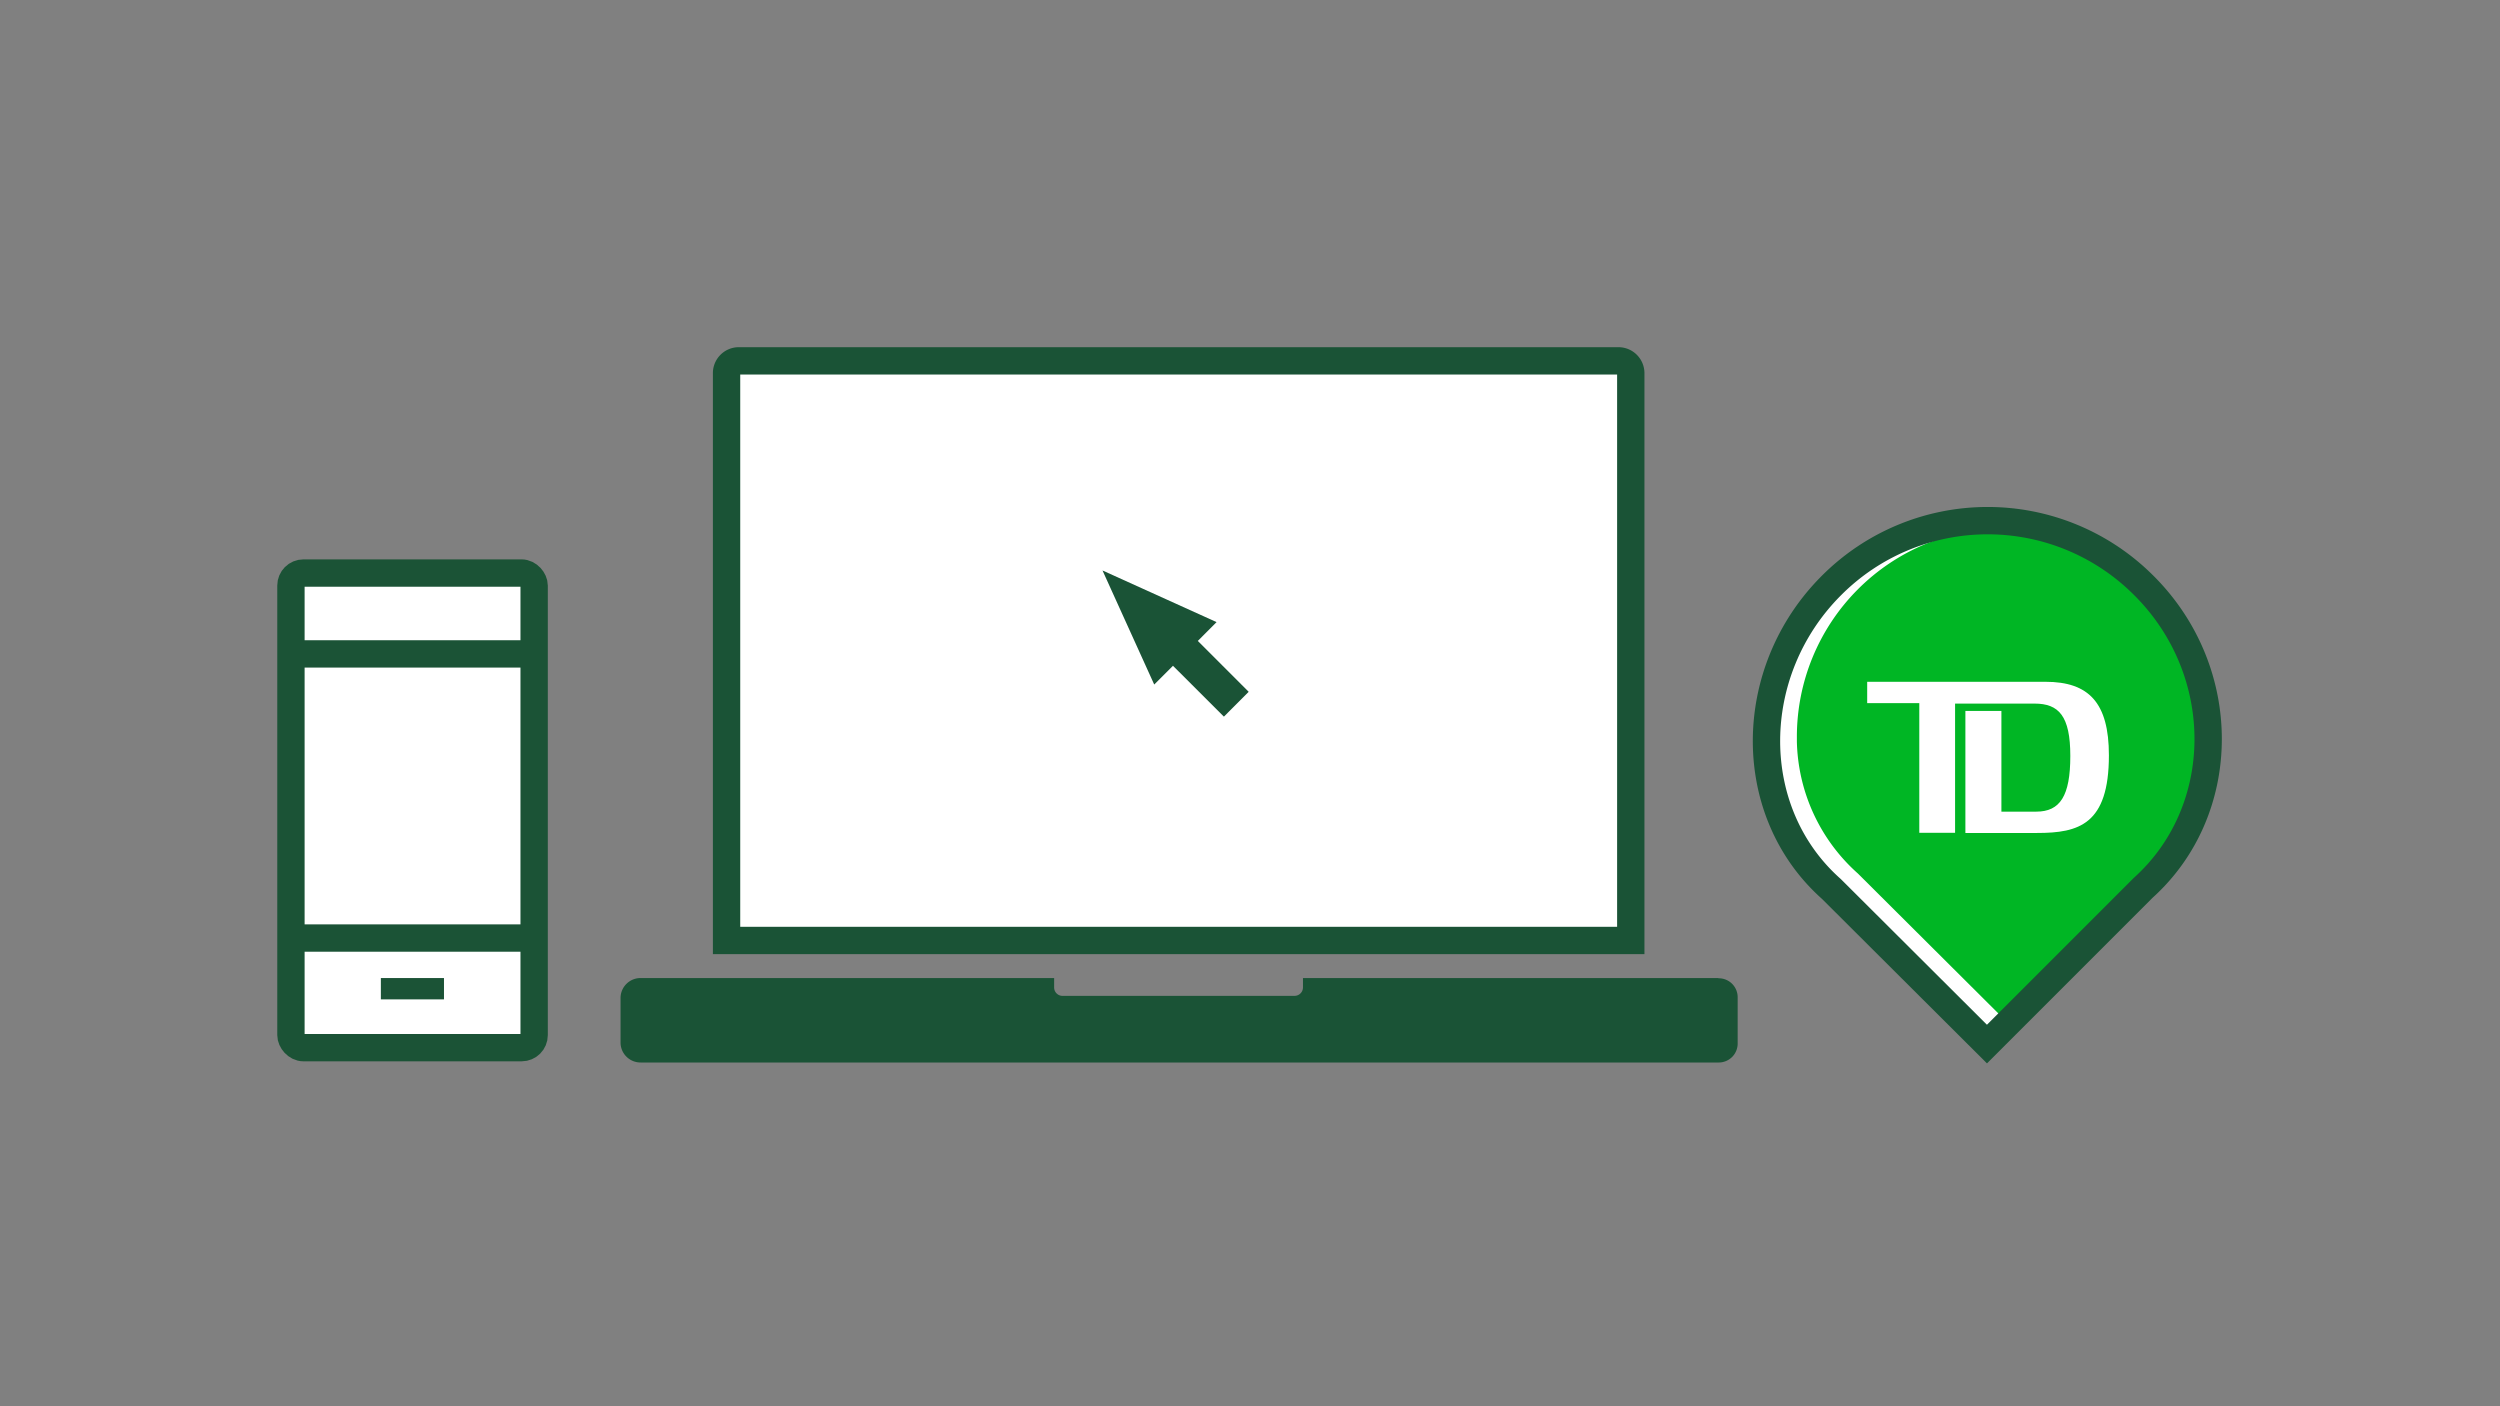 <svg xmlns="http://www.w3.org/2000/svg" viewBox="0 0 320 180"><rect x="0" y="0" width="320" height="180" fill="#808080" stroke="none"/><title>manyWaysToBank_smp_300X180</title><g id="FLT_ART_WORKS" data-name="FLT ART WORKS"><g id="FLT_ART_WORKS-2" data-name="FLT ART WORKS"><rect x="37.24" y="73.35" width="31.13" height="60.75" rx="1.6" style="fill:#fff"/><path d="M254.33,133.64l20-20c11-9.91,11.17-27.74,0-38.78a28.23,28.23,0,0,0-39.91.09c-11,11-11.16,28.93,0,38.84Z" style="fill:#fff"/><path d="M208.74,120.38H93V47.76a1.57,1.57,0,0,1,1.57-1.57h112.6a1.58,1.58,0,0,1,1.57,1.57Z" style="fill:#fff"/><path d="M208.74,120.38H93V47.76a1.57,1.57,0,0,1,1.57-1.57h112.6a1.58,1.58,0,0,1,1.57,1.57Z" style="fill:none;stroke:#1a5336;stroke-linecap:square;stroke-miterlimit:10;stroke-width:3.5px"/><path d="M219.9,125.19H166.78v1.21a1.08,1.08,0,0,1-1.06,1.07H136a1.07,1.07,0,0,1-1.07-1.07h0v-1.21H82a2.56,2.56,0,0,0-2.57,2.54v5.68A2.56,2.56,0,0,0,82,136H220a2.42,2.42,0,0,0,2.42-2.42v-5.94a2.42,2.42,0,0,0-2.42-2.42Z" style="fill:#1a5336"/><rect x="37.24" y="73.35" width="31.13" height="60.75" rx="1.6" style="fill:none;stroke:#1b5336;stroke-miterlimit:10;stroke-width:3.5px"/><line x1="37.24" y1="83.7" x2="68.35" y2="83.7" style="fill:none;stroke:#1b5336;stroke-miterlimit:10;stroke-width:3.5px"/><line x1="37.24" y1="120.07" x2="68.35" y2="120.07" style="fill:none;stroke:#1b5336;stroke-miterlimit:10;stroke-width:3.5px"/><rect x="48.75" y="125.19" width="8.08" height="2.73" style="fill:#1b5336"/><path d="M256.62,67.59A26.72,26.72,0,0,0,230,94.39c0,.18,0,.36,0,.54a23.3,23.3,0,0,0,7.81,16.88l18.78,18.71,18.83-18.81a23.6,23.6,0,0,0,7.83-17.23A26.56,26.56,0,0,0,257,67.59h-.4Z" style="fill:#00b624"/><path d="M239,87.27h22.83c5.53,0,8.11,2.67,8.11,9.41,0,8.86-3.86,9.94-9.19,9.94h-9.18V91h4.61v12.89h4.46c3.05,0,4.36-2,4.36-7.13s-1.48-6.7-4.58-6.7H250.25V106.6h-4.58V90H239Z" style="fill:#fff"/><path d="M254.33,133.64l20-20c11-9.91,11.17-27.74,0-38.78a28.23,28.23,0,0,0-39.91.09c-11,11-11.16,28.93,0,38.84Z" style="fill:none;stroke:#1a5336;stroke-miterlimit:10;stroke-width:3.5px"/><polygon points="155.72 79.63 141.12 73.02 147.74 87.62 150.14 85.22 156.66 91.73 159.83 88.55 153.32 82.04 155.72 79.63" style="fill:#1a5336"/></g></g></svg>